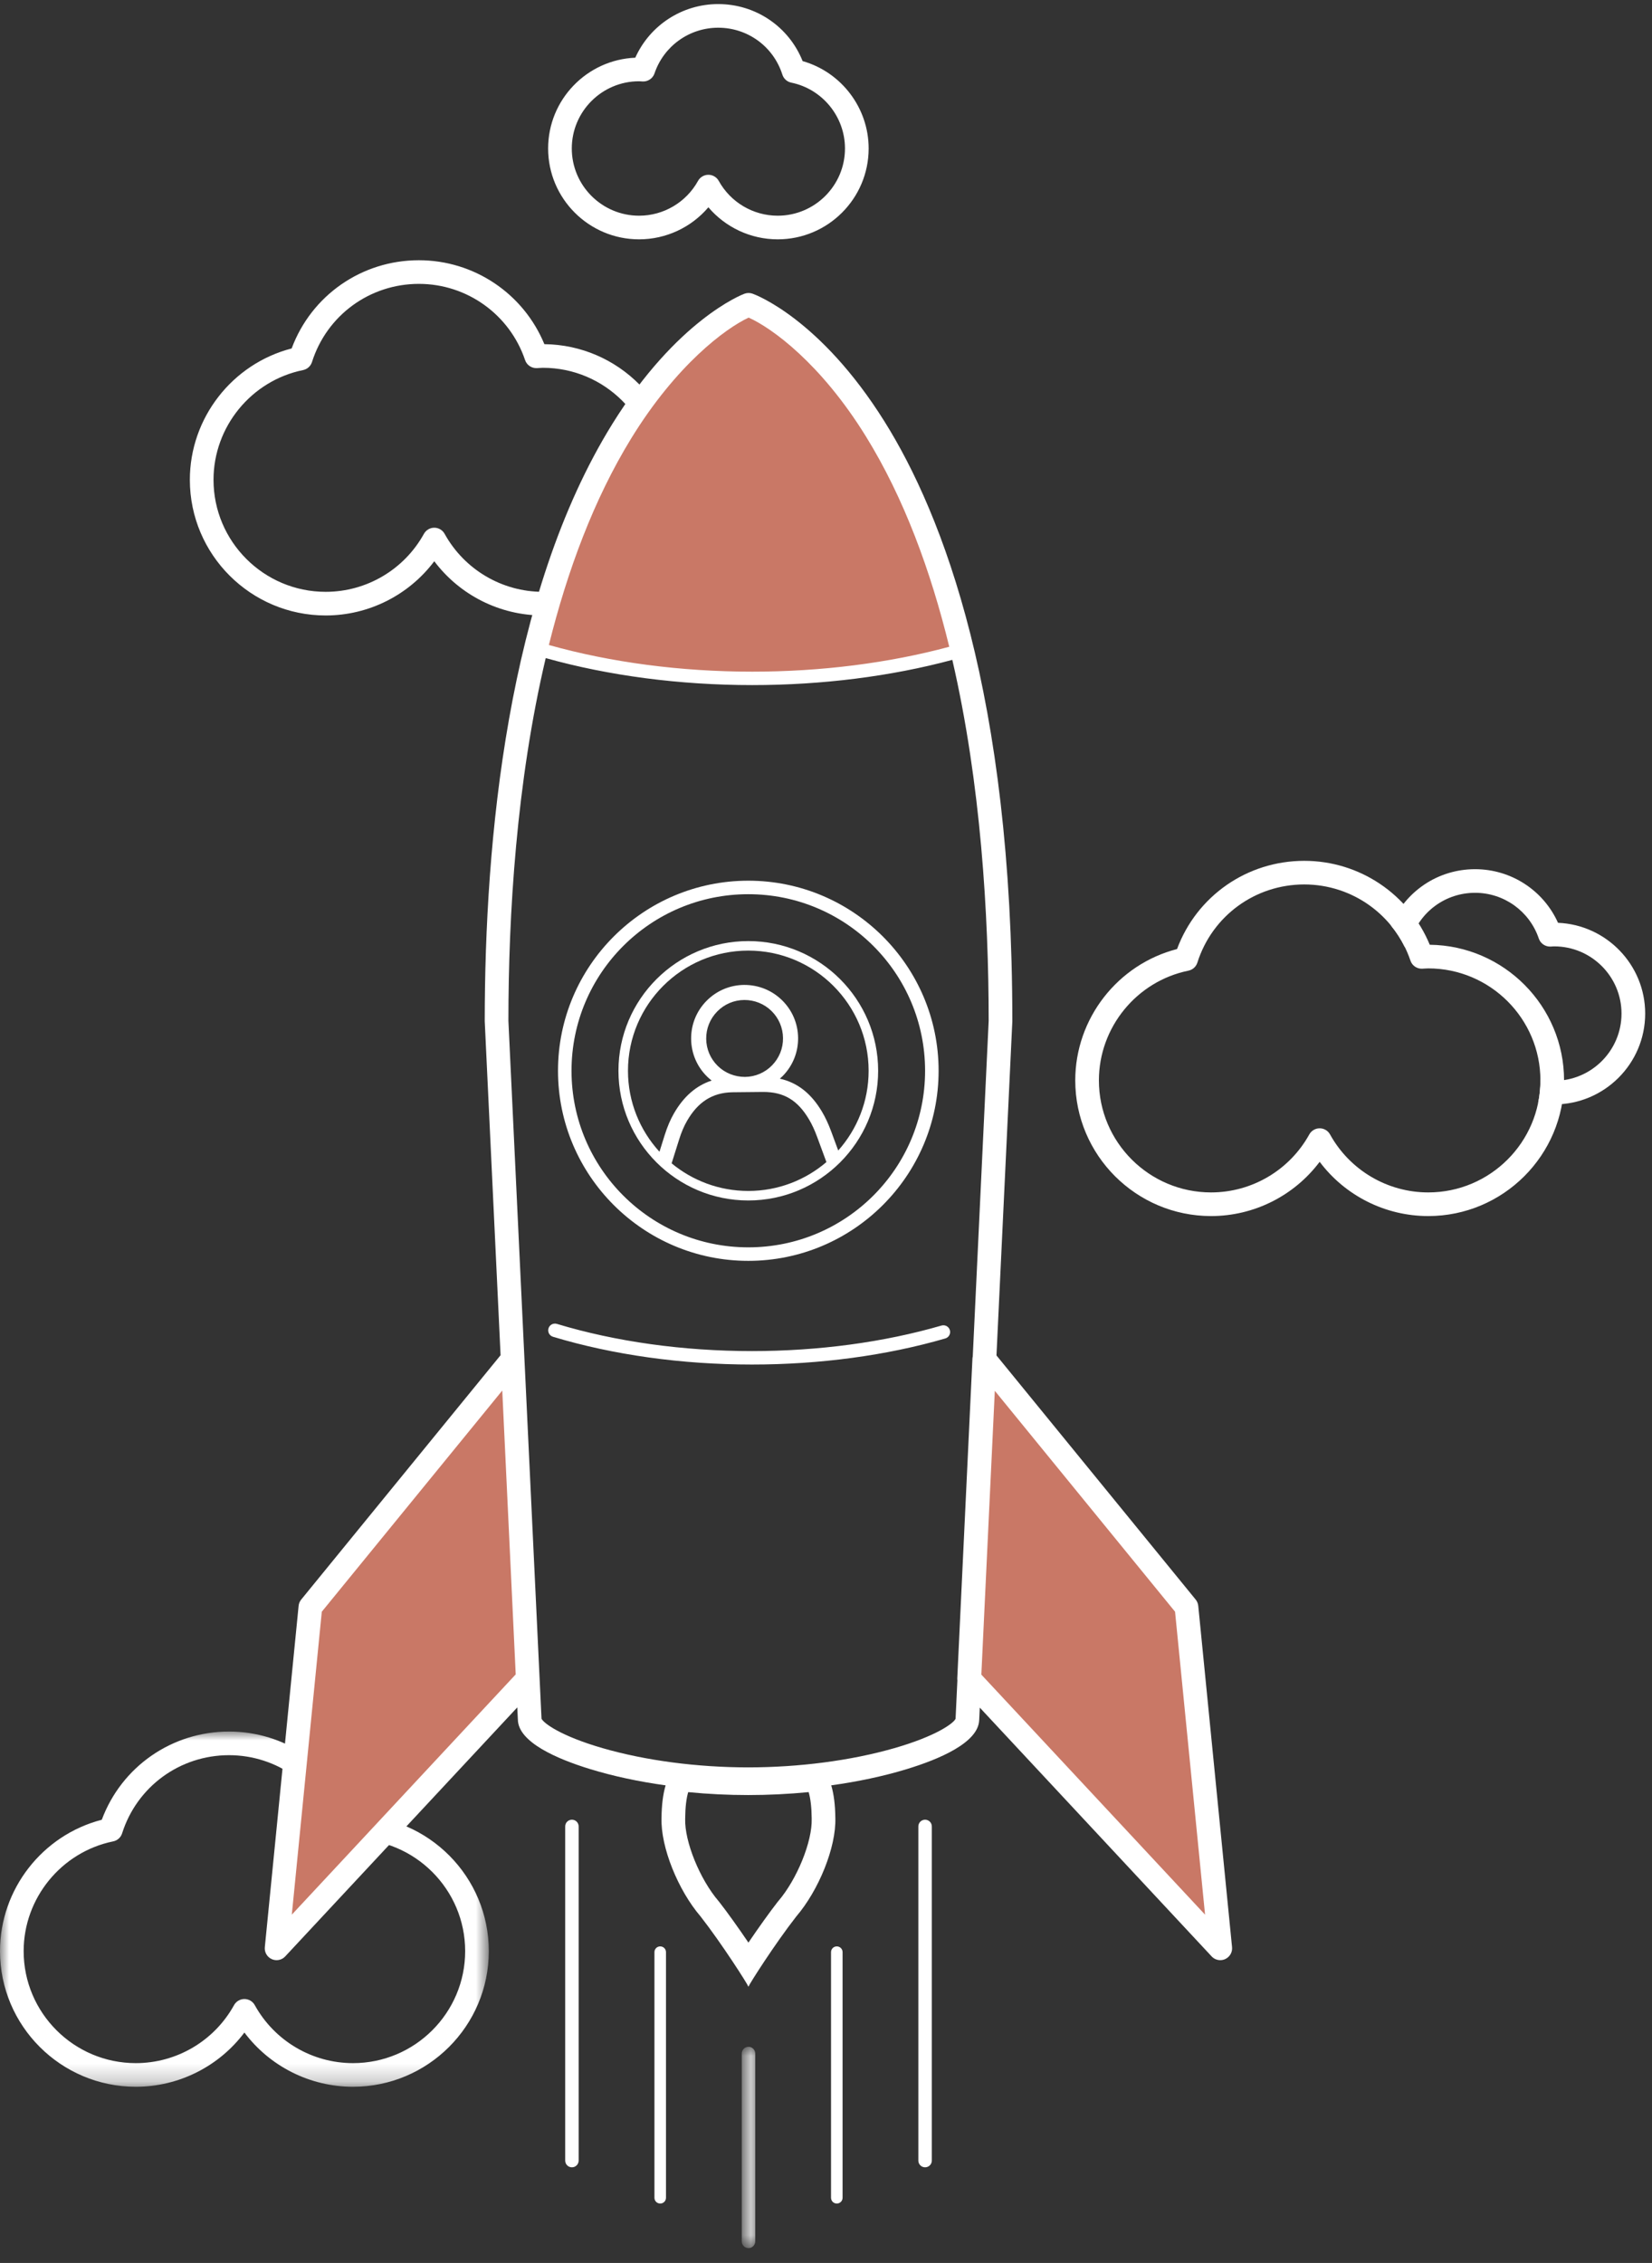 <?xml version="1.0" encoding="UTF-8"?> <svg xmlns="http://www.w3.org/2000/svg" xmlns:xlink="http://www.w3.org/1999/xlink" width="92px" height="126px" viewBox="0 0 92 126" version="1.1"><rect x="0" y="0" width="92" height="126" fill="#333333" stroke="none"/><title>image icon</title><defs><polygon id="path-1" points="0 0 27.222 0 27.222 19.779 0 19.779"></polygon><polygon id="path-3" points="0 0 0.75 0 0.75 11.21 0 11.21"></polygon></defs><g id="TBF-Careers" stroke="none" stroke-width="1" fill="none" fill-rule="evenodd"><g id="TBF-Careers---Desktop" transform="translate(-914, -2377)"><g id="Content" transform="translate(-10, 549)"><g id="Benefits" transform="translate(0, 752)"><g id="Career" transform="translate(738, 1055)"><g id="Group" transform="translate(186, 21.227)"><g id="Group-39" transform="translate(0, 0)"><path d="M24.185,29.156 C24.425,29.156 24.646,29.287 24.761,29.497 C25.862,31.489 27.959,32.726 30.233,32.726 C33.677,32.726 36.478,29.928 36.478,26.489 C36.478,23.05 33.677,20.252 30.233,20.252 C30.163,20.252 30.095,20.257 30.027,20.262 C29.985,20.264 29.943,20.267 29.901,20.27 C29.605,20.283 29.336,20.102 29.242,19.823 C28.384,17.284 26.007,15.579 23.328,15.579 C20.592,15.579 18.199,17.328 17.374,19.932 C17.302,20.16 17.112,20.331 16.878,20.379 C13.988,20.969 11.891,23.539 11.891,26.489 C11.891,29.928 14.693,32.726 18.137,32.726 C20.411,32.726 22.507,31.489 23.608,29.497 C23.724,29.287 23.945,29.156 24.185,29.156 M30.233,34.042 C27.836,34.042 25.602,32.907 24.185,31.023 C22.767,32.907 20.534,34.042 18.137,34.042 C13.966,34.042 10.573,30.654 10.573,26.489 C10.573,23.045 12.935,20.028 16.242,19.175 C17.341,16.222 20.142,14.263 23.328,14.263 C26.406,14.263 29.155,16.122 30.316,18.936 C34.448,18.981 37.796,22.352 37.796,26.489 C37.796,30.654 34.403,34.042 30.233,34.042" id="Fill-1" fill="#FFFFFF"></path><g id="Group-5" transform="translate(0, 96.185)"><mask id="mask-2" fill="white"><use xlink:href="#path-1"></use></mask><g id="Clip-4"></g><path d="M13.611,14.893 C13.851,14.893 14.072,15.023 14.188,15.233 C15.289,17.225 17.385,18.463 19.659,18.463 C23.103,18.463 25.905,15.665 25.905,12.226 C25.905,8.787 23.103,5.989 19.659,5.989 C19.59,5.989 19.522,5.994 19.454,5.998 C19.412,6.001 19.369,6.004 19.327,6.006 C19.032,6.018 18.763,5.839 18.668,5.56 C17.81,3.021 15.434,1.316 12.755,1.316 C10.018,1.316 7.625,3.065 6.8,5.669 C6.728,5.897 6.538,6.068 6.304,6.115 C3.415,6.706 1.317,9.276 1.317,12.226 C1.317,15.665 4.119,18.463 7.563,18.463 C9.837,18.463 11.934,17.226 13.034,15.233 C13.15,15.023 13.371,14.893 13.611,14.893 M19.659,19.779 C17.262,19.779 15.029,18.644 13.611,16.759 C12.194,18.644 9.96,19.779 7.563,19.779 C3.393,19.779 -9.41136206e-05,16.391 -9.41136206e-05,12.226 C-9.41136206e-05,8.781 2.361,5.765 5.668,4.912 C6.768,1.958 9.569,0 12.755,0 C15.833,0 18.581,1.858 19.742,4.673 C23.874,4.718 27.222,8.089 27.222,12.226 C27.222,16.391 23.83,19.779 19.659,19.779" id="Fill-3" fill="#FFFFFF" mask="url(#mask-2)"></path></g><path d="M41.693,16.744 C32.579,20.785 29.838,35.864 29.838,35.864 C33.373,36.932 37.494,37.545 41.893,37.545 C46.15,37.545 50.147,36.971 53.604,35.967 L53.267,34.627 C50.151,20.46 41.693,16.744 41.693,16.744" id="Fill-6" fill="#C97866"></path><polygon id="Fill-8" fill="#C97866" points="17.285 89.251 15.403 108.256 29.392 93.248 28.547 75.451"></polygon><polygon id="Fill-10" fill="#C97866" points="66.075 89.251 54.813 75.451 53.969 93.248 67.957 108.256"></polygon><path d="M73.492,62.597 C73.732,62.597 73.953,62.727 74.069,62.937 C75.17,64.929 77.266,66.167 79.54,66.167 C82.984,66.167 85.786,63.369 85.786,59.93 C85.786,56.49 82.984,53.693 79.54,53.693 C79.47,53.693 79.401,53.698 79.333,53.702 L79.208,53.71 C78.913,53.724 78.643,53.543 78.549,53.263 C77.691,50.725 75.315,49.019 72.635,49.019 C69.899,49.019 67.506,50.769 66.681,53.373 C66.609,53.601 66.419,53.771 66.185,53.819 C63.295,54.409 61.198,56.979 61.198,59.93 C61.198,63.369 64,66.167 67.444,66.167 C69.718,66.167 71.814,64.929 72.915,62.937 C73.031,62.727 73.252,62.597 73.492,62.597 M79.54,67.483 C77.143,67.483 74.909,66.348 73.492,64.463 C72.075,66.348 69.841,67.483 67.444,67.483 C63.274,67.483 59.881,64.094 59.881,59.93 C59.881,56.485 62.242,53.468 65.549,52.616 C66.648,49.662 69.45,47.704 72.635,47.704 C75.714,47.704 78.462,49.562 79.623,52.377 C83.755,52.422 87.103,55.793 87.103,59.93 C87.103,64.094 83.71,67.483 79.54,67.483" id="Fill-12" fill="#FFFFFF"></path><path d="M86.766,51.155 C85.956,49.35 84.157,48.169 82.148,48.169 C80.069,48.169 78.236,49.415 77.462,51.309 C77.758,51.67 78.015,52.066 78.226,52.493 C78.39,52.416 78.519,52.274 78.575,52.097 C79.07,50.534 80.506,49.484 82.148,49.484 C83.755,49.484 85.181,50.508 85.696,52.031 C85.791,52.311 86.061,52.491 86.354,52.478 L86.44,52.472 C86.478,52.47 86.516,52.467 86.554,52.467 C88.621,52.467 90.302,54.146 90.302,56.209 C90.302,58.273 88.621,59.952 86.554,59.952 C86.293,59.952 86.035,59.924 85.784,59.871 C85.784,59.891 85.786,59.91 85.786,59.93 C85.786,60.36 85.742,60.78 85.658,61.186 C85.951,61.239 86.251,61.267 86.554,61.267 C89.347,61.267 91.62,58.998 91.62,56.209 C91.62,53.491 89.461,51.267 86.766,51.155" id="Fill-14" fill="#FFFFFF"></path><path d="M39.45,9.505 C39.69,9.505 39.911,9.635 40.027,9.845 C40.687,11.04 41.945,11.783 43.31,11.783 C45.376,11.783 47.057,10.104 47.057,8.04 C47.057,6.27 45.799,4.728 44.066,4.374 C43.831,4.326 43.642,4.155 43.57,3.928 C43.074,2.366 41.639,1.316 39.997,1.316 C38.389,1.316 36.963,2.339 36.449,3.862 C36.354,4.142 36.083,4.324 35.789,4.309 L35.707,4.304 C35.668,4.301 35.63,4.298 35.59,4.298 C33.524,4.298 31.843,5.977 31.843,8.04 C31.843,10.104 33.524,11.783 35.59,11.783 C36.955,11.783 38.213,11.04 38.873,9.845 C38.989,9.635 39.21,9.505 39.45,9.505 M43.31,13.099 C41.808,13.099 40.402,12.434 39.45,11.315 C38.498,12.434 37.092,13.099 35.59,13.099 C32.797,13.099 30.525,10.83 30.525,8.04 C30.525,5.322 32.683,3.098 35.379,2.986 C36.189,1.182 37.988,-4.45202242e-15 39.997,-4.45202242e-15 C42.089,-4.45202242e-15 43.933,1.261 44.698,3.175 C46.85,3.786 48.375,5.775 48.375,8.04 C48.375,10.83 46.103,13.099 43.31,13.099" id="Fill-16" fill="#FFFFFF"></path><path d="M41.68,110.394 C41.679,110.398 41.678,110.401 41.68,110.401 C41.682,110.401 41.682,110.398 41.68,110.394" id="Fill-18" fill="#FFFFFF"></path><path d="M41.673,49.562 C47.11,49.562 51.518,53.964 51.518,59.394 C51.518,64.823 47.11,69.225 41.673,69.225 C36.236,69.225 31.828,64.823 31.828,59.394 C31.828,53.964 36.236,49.562 41.673,49.562 M41.673,69.977 C47.517,69.977 52.271,65.229 52.271,59.394 C52.271,53.558 47.517,48.81 41.673,48.81 C35.829,48.81 31.075,53.558 31.075,59.394 C31.075,65.229 35.829,69.977 41.673,69.977" id="Fill-20" fill="#FFFFFF"></path><path d="M41.673,52.702 C45.368,52.702 48.374,55.704 48.374,59.394 C48.374,61.096 47.733,62.651 46.681,63.833 L46.294,62.784 C46.135,62.354 45.965,61.988 45.772,61.665 C45.166,60.648 44.407,60.052 43.429,59.833 C43.485,59.783 43.542,59.733 43.595,59.679 C44.151,59.11 44.454,58.359 44.446,57.563 C44.438,56.767 44.12,56.022 43.552,55.465 C42.984,54.908 42.231,54.609 41.437,54.613 C40.642,54.621 39.897,54.939 39.34,55.507 C38.783,56.076 38.481,56.827 38.489,57.623 C38.497,58.419 38.814,59.164 39.382,59.721 C39.462,59.799 39.545,59.871 39.632,59.938 C38.771,60.22 38.079,60.821 37.537,61.758 C37.334,62.109 37.164,62.507 37.017,62.973 L36.726,63.902 C35.637,62.711 34.972,61.129 34.972,59.394 C34.972,55.704 37.978,52.702 41.673,52.702 M39.971,59.123 C39.562,58.722 39.334,58.187 39.328,57.615 C39.323,57.042 39.54,56.502 39.94,56.094 C40.34,55.685 40.875,55.457 41.446,55.452 C42.01,55.449 42.556,55.663 42.964,56.063 C43.372,56.464 43.6,57 43.606,57.572 C43.612,58.144 43.395,58.684 42.994,59.093 C42.595,59.501 42.06,59.729 41.489,59.735 C40.926,59.735 40.378,59.523 39.971,59.123 M41.673,66.085 C40.052,66.085 38.564,65.507 37.403,64.547 L37.819,63.224 C37.946,62.817 38.092,62.475 38.264,62.178 C38.876,61.12 39.677,60.615 40.775,60.59 C40.778,60.59 40.782,60.59 40.787,60.59 C40.79,60.589 40.793,60.589 40.795,60.59 L42.464,60.573 C42.479,60.573 42.494,60.573 42.509,60.573 C43.654,60.573 44.416,61.03 45.05,62.094 C45.216,62.372 45.365,62.693 45.506,63.074 L46.023,64.477 C44.851,65.478 43.332,66.085 41.673,66.085 M41.673,66.615 C45.66,66.615 48.904,63.375 48.904,59.394 C48.904,55.412 45.66,52.172 41.673,52.172 C37.686,52.172 34.442,55.412 34.442,59.394 C34.442,63.375 37.686,66.615 41.673,66.615" id="Fill-22" fill="#FFFFFF"></path><g id="Group-26" transform="translate(41.309, 113.738)"><mask id="mask-4" fill="white"><use xlink:href="#path-3"></use></mask><g id="Clip-25"></g><path d="M0.375,0 C0.168,0 0,0.168 0,0.374 L0,10.836 C0,11.042 0.168,11.21 0.375,11.21 C0.582,11.21 0.75,11.042 0.75,10.836 L0.75,0.374 C0.75,0.168 0.582,0 0.375,0" id="Fill-24" fill="#FFFFFF" mask="url(#mask-4)"></path></g><path d="M51.518,101.093 C51.311,101.093 51.143,101.261 51.143,101.467 L51.143,120.074 C51.143,120.281 51.311,120.448 51.518,120.448 C51.725,120.448 51.893,120.281 51.893,120.074 L51.893,101.467 C51.893,101.261 51.725,101.093 51.518,101.093" id="Fill-27" fill="#FFFFFF"></path><path d="M31.85,101.093 C31.643,101.093 31.476,101.261 31.476,101.467 L31.476,120.074 C31.476,120.281 31.643,120.448 31.85,120.448 C32.058,120.448 32.225,120.281 32.225,120.074 L32.225,101.467 C32.225,101.261 32.058,101.093 31.85,101.093" id="Fill-29" fill="#FFFFFF"></path><path d="M46.601,108.147 C46.424,108.147 46.28,108.29 46.28,108.468 L46.28,122.145 C46.28,122.323 46.424,122.466 46.601,122.466 C46.779,122.466 46.923,122.323 46.923,122.145 L46.923,108.468 C46.923,108.29 46.779,108.147 46.601,108.147" id="Fill-31" fill="#FFFFFF"></path><path d="M36.767,108.147 C36.59,108.147 36.446,108.29 36.446,108.468 L36.446,122.145 C36.446,122.323 36.59,122.466 36.767,122.466 C36.945,122.466 37.089,122.323 37.089,122.145 L37.089,108.468 C37.089,108.29 36.945,108.147 36.767,108.147" id="Fill-33" fill="#FFFFFF"></path><path d="M54.651,93.015 L55.401,77.213 L65.439,89.513 L67.11,106.381 L54.651,93.015 Z M54.173,75.302 C54.164,75.34 54.157,75.379 54.155,75.42 L53.311,93.217 C53.309,93.257 53.312,93.297 53.317,93.337 L53.217,95.447 C53.216,95.456 53.215,95.466 53.215,95.476 C53.094,95.733 52.125,96.445 49.787,97.115 C47.391,97.802 44.507,98.18 41.666,98.18 C38.826,98.18 35.948,97.8 33.561,97.11 C31.235,96.437 30.275,95.724 30.157,95.468 L30.05,93.217 C30.05,93.217 30.05,93.217 30.05,93.217 L29.434,80.233 L28.313,56.616 C28.314,50.681 28.76,43.333 30.391,36.415 C33.904,37.4 37.864,37.919 41.893,37.919 C45.779,37.919 49.615,37.434 53.035,36.514 C54.623,43.387 55.058,50.694 55.059,56.616 L54.173,75.302 Z M43.34,105.631 C43.327,105.646 43.315,105.661 43.302,105.677 C42.88,106.216 42.247,107.101 41.68,107.937 C41.114,107.101 40.48,106.216 40.058,105.677 C40.046,105.661 40.033,105.646 40.02,105.631 C38.971,104.407 38.118,102.305 38.157,101.04 C38.157,101.031 38.158,101.022 38.158,101.013 C38.164,100.408 38.219,99.925 38.326,99.558 C39.434,99.667 40.553,99.721 41.666,99.721 C42.788,99.721 43.917,99.666 45.034,99.557 C45.141,99.924 45.196,100.407 45.203,101.013 C45.203,101.022 45.203,101.031 45.203,101.04 C45.242,102.305 44.389,104.407 43.34,105.631 L43.34,105.631 Z M16.251,106.381 L17.921,89.513 L27.971,77.199 L28.72,93.003 L16.251,106.381 Z M35.147,24.191 C37.669,20.082 40.402,18.06 41.692,17.457 C42.982,18.033 45.71,20.003 48.228,24.081 C50.341,27.501 51.829,31.547 52.864,35.785 C49.5,36.692 45.724,37.171 41.893,37.171 C37.921,37.171 34.021,36.658 30.567,35.686 C31.6,31.54 33.071,27.574 35.147,24.191 L35.147,24.191 Z M68.613,108.191 L66.731,89.186 C66.718,89.057 66.668,88.936 66.586,88.835 L55.494,75.244 L56.376,56.663 C56.376,56.653 56.377,56.642 56.377,56.632 C56.377,38.44 52.507,28.436 49.261,23.247 C45.672,17.51 42.059,16.178 41.907,16.124 C41.76,16.072 41.599,16.074 41.454,16.129 C41.302,16.186 37.695,17.594 34.11,23.363 C28.23,32.828 26.995,46.679 26.995,56.632 C26.995,56.642 26.996,56.653 26.996,56.663 L27.877,75.231 L16.775,88.835 C16.693,88.936 16.642,89.057 16.63,89.186 L14.748,108.191 C14.72,108.472 14.874,108.739 15.132,108.856 C15.219,108.895 15.311,108.914 15.403,108.914 C15.582,108.914 15.758,108.841 15.885,108.704 L28.808,94.84 L28.84,95.52 C28.861,96.784 31.04,97.716 32.869,98.277 C34.153,98.67 35.576,98.975 37.068,99.181 C36.921,99.681 36.847,100.278 36.84,101 C36.79,102.625 37.761,105.019 39.019,106.486 C40.192,107.987 41.634,110.248 41.68,110.393 C41.726,110.248 43.168,107.987 44.341,106.486 C45.599,105.019 46.57,102.625 46.52,101 C46.513,100.278 46.439,99.68 46.292,99.18 C47.779,98.974 49.199,98.672 50.481,98.282 C52.308,97.727 54.481,96.805 54.53,95.554 C54.531,95.547 54.531,95.54 54.532,95.533 L54.564,94.852 L67.475,108.704 C67.602,108.841 67.778,108.914 67.957,108.914 C68.049,108.914 68.141,108.895 68.228,108.856 C68.486,108.739 68.641,108.472 68.613,108.191 L68.613,108.191 Z" id="Fill-35" fill="#FFFFFF"></path><path d="M52.433,73.579 C49.232,74.509 45.583,75.001 41.878,75.001 C38.048,75.001 34.291,74.478 31.013,73.487 C30.815,73.427 30.605,73.539 30.545,73.737 C30.485,73.935 30.598,74.144 30.796,74.204 C34.143,75.215 37.975,75.75 41.878,75.75 C45.652,75.75 49.375,75.248 52.643,74.298 C52.842,74.24 52.956,74.032 52.898,73.834 C52.84,73.635 52.633,73.522 52.433,73.579" id="Fill-37" fill="#FFFFFF"></path></g></g></g></g></g></g></g></svg> 